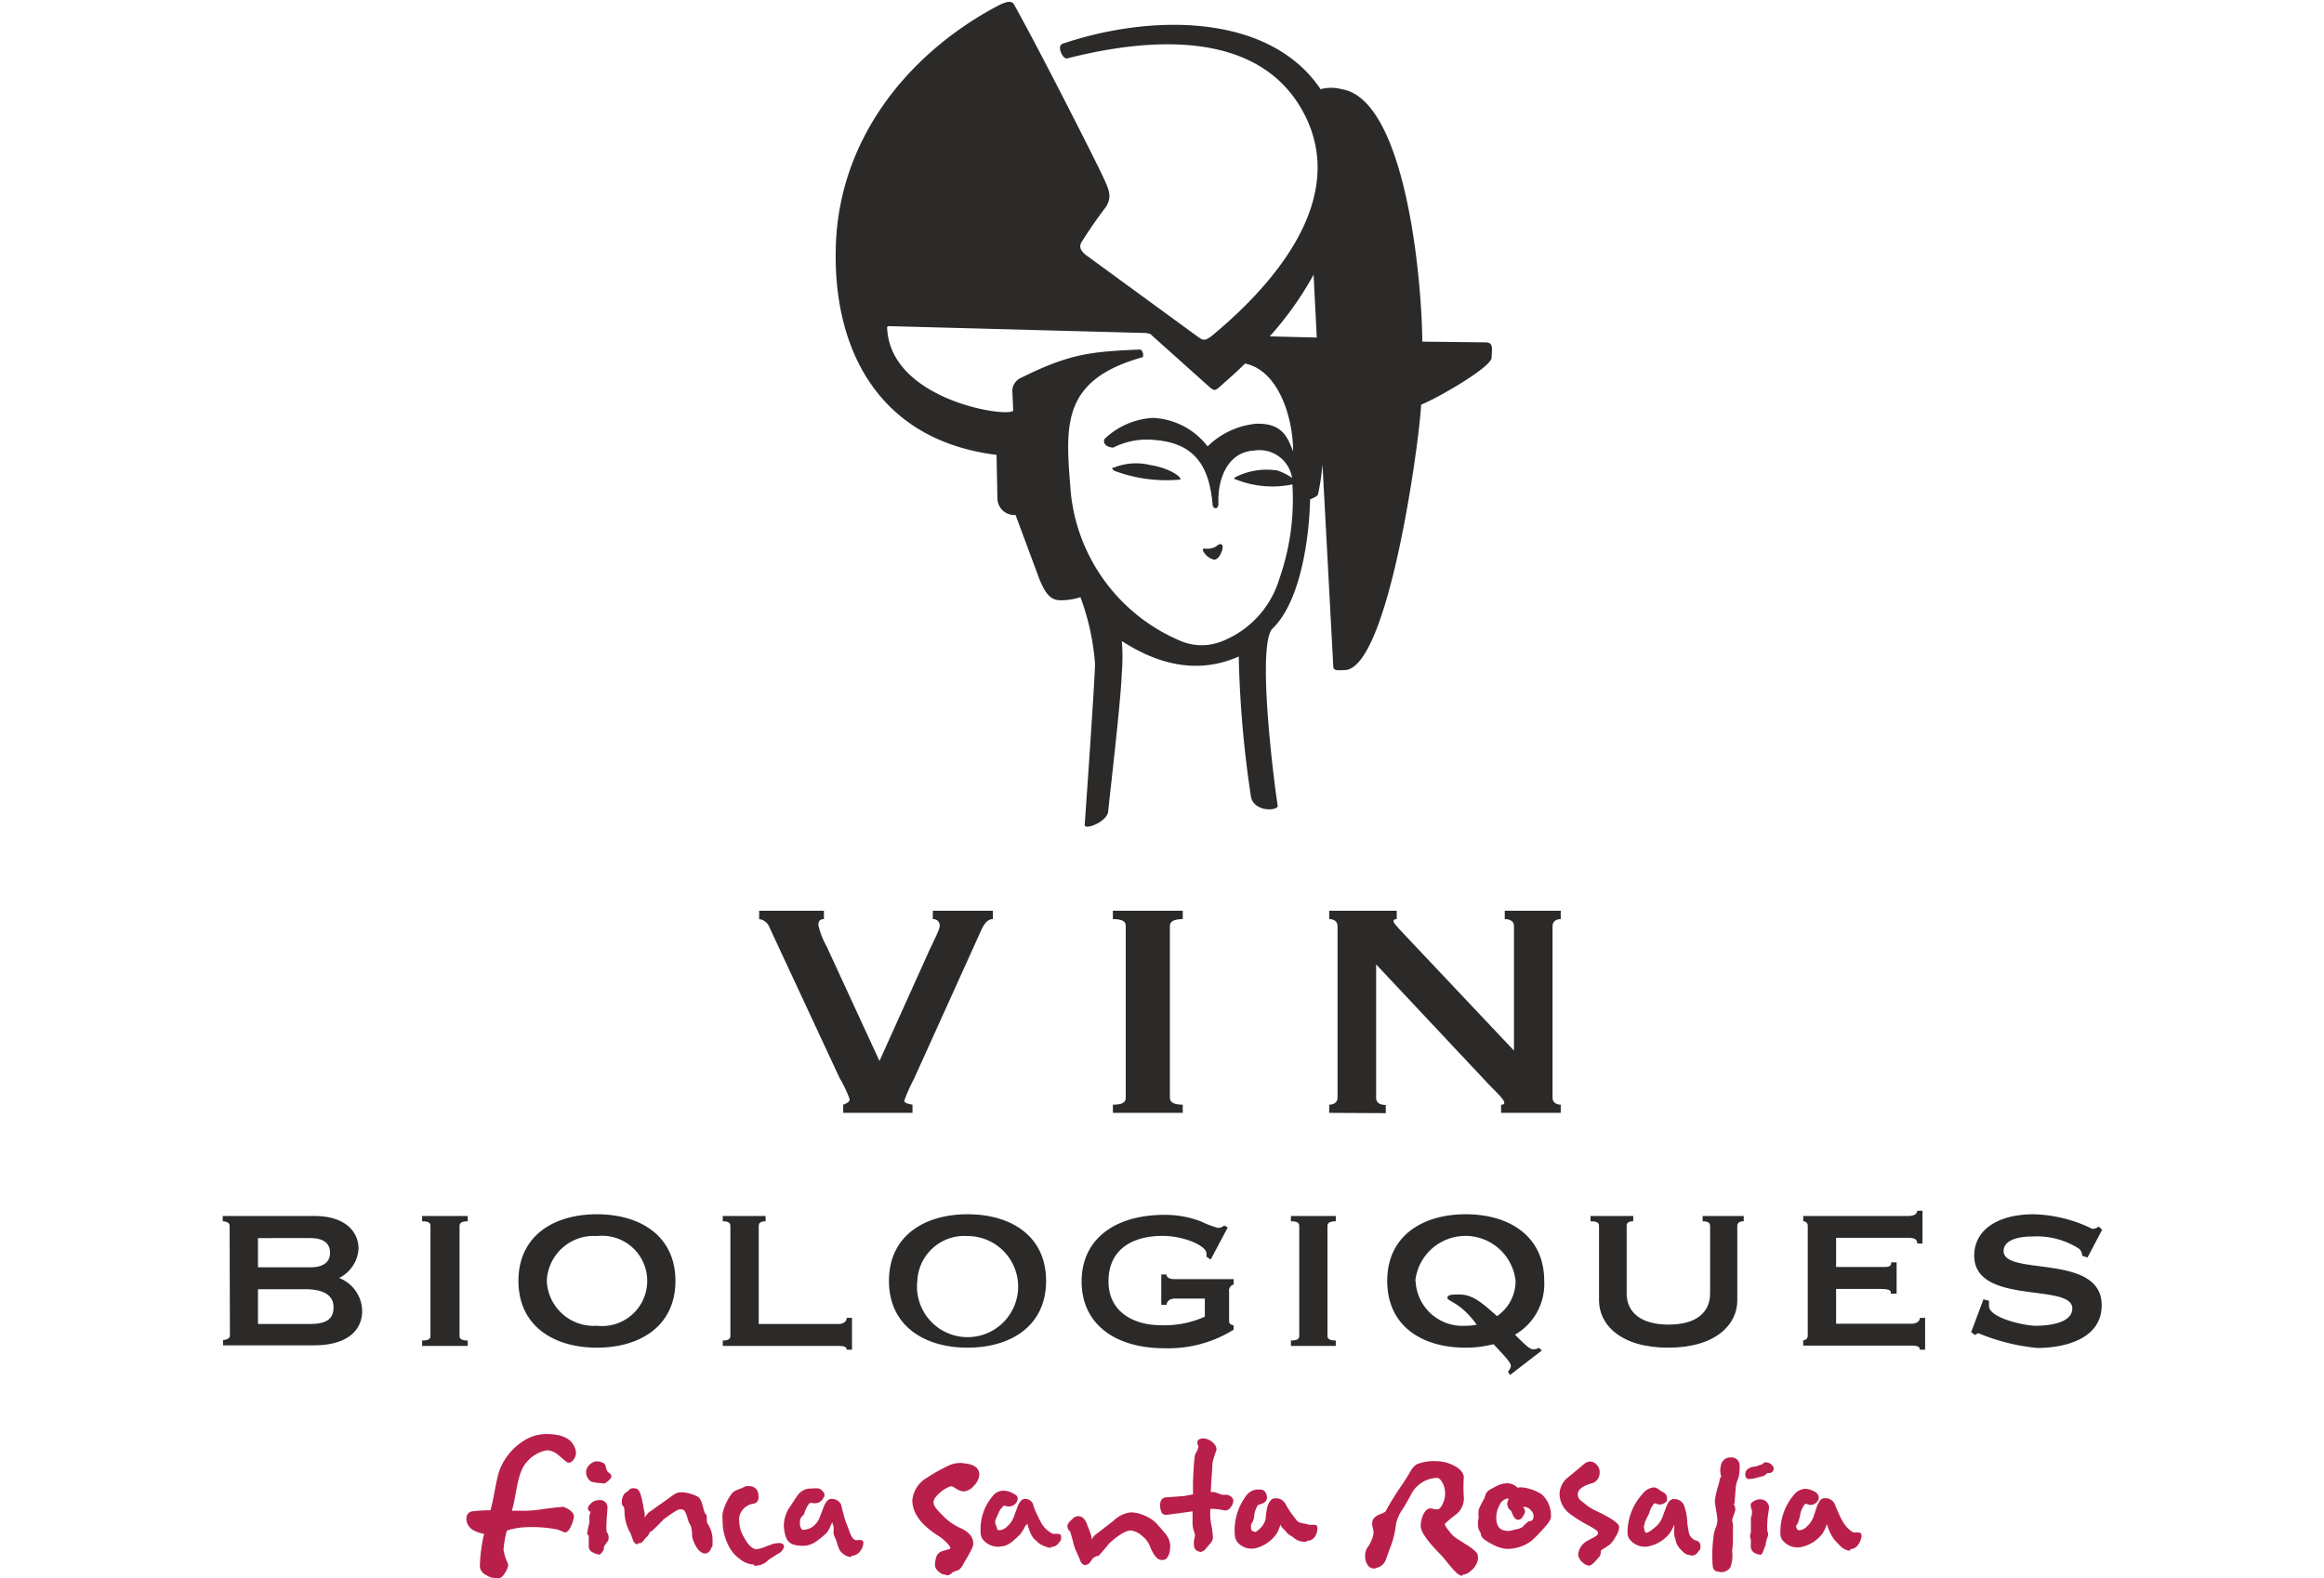 <svg id="Capa_1" data-name="Capa 1" xmlns="http://www.w3.org/2000/svg" viewBox="0 0 159 108"><defs><style>.cls-1{fill:#2b2a29;}.cls-2{fill:#b91f4b;}</style></defs><path class="cls-1" d="M15.71,83.89c0-.21-.24-.31-.47-.31v-.36h6.29c2,0,3,1,3,2.24a2.39,2.39,0,0,1-1.33,2v0a2.47,2.47,0,0,1,1.58,2.24c0,1.28-.93,2.37-3.32,2.37h-6.2v-.37c.23,0,.47-.1.47-.3Zm1.94,2.84h3.59c.65,0,1.34-.2,1.34-1s-.69-1-1.34-1H17.65Zm0,3.88H21.2c1.23,0,1.62-.42,1.62-1.15s-.55-1.23-1.94-1.23H17.65Z"/><path class="cls-1" d="M28.88,92.11v-.37c.43,0,.57-.1.57-.3V83.89c0-.21-.14-.31-.57-.31v-.36H32v.36c-.38,0-.56.1-.56.31v7.55c0,.2.18.3.56.3v.37Z"/><path class="cls-1" d="M46.21,87.66c0,3.09-2.42,4.57-5.37,4.57s-5.37-1.48-5.37-4.57,2.42-4.56,5.37-4.56S46.21,84.57,46.21,87.66Zm-8.8,0a3.21,3.21,0,0,0,3.43,3.07,3.09,3.09,0,1,0,0-6.14A3.21,3.21,0,0,0,37.41,87.66Z"/><path class="cls-1" d="M49.45,83.22h2.93v.36c-.31,0-.47.1-.47.31v6.72h5.46c.32,0,.56-.16.56-.42h.36v2.18h-.36c0-.22-.24-.26-.56-.26H49.45v-.37c.36,0,.52-.1.52-.3V83.89c0-.21-.16-.31-.52-.31Z"/><path class="cls-1" d="M71.57,87.66c0,3.09-2.43,4.57-5.37,4.57s-5.38-1.48-5.38-4.57,2.43-4.56,5.38-4.56S71.57,84.57,71.57,87.66Zm-8.81,0a3.46,3.46,0,1,0,3.44-3.07A3.22,3.22,0,0,0,62.76,87.66Z"/><path class="cls-1" d="M84,84l-1.17,2.2L82.54,86a1,1,0,0,0,0-.23c0-.5-1.51-1.19-3-1.19-2,0-3.7.87-3.7,3.11s1.94,3,3.52,3a6.74,6.74,0,0,0,3.07-.58V88.87H80.4c-.3,0-.55.11-.59.43h-.36V87.22h.36c0,.26.29.32.59.32h4v.37a.42.42,0,0,0-.31.48v1.92c0,.24,0,.3.31.4V91a8.46,8.46,0,0,1-4.71,1.27c-3.51,0-5.69-1.74-5.69-4.57s2.18-4.56,5.69-4.56a6.88,6.88,0,0,1,2.45.44,7.17,7.17,0,0,0,1.17.45.6.6,0,0,0,.44-.16Z"/><path class="cls-1" d="M88.32,92.11v-.37c.42,0,.57-.1.57-.3V83.89c0-.21-.15-.31-.57-.31v-.36h3.07v.36c-.38,0-.57.1-.57.31v7.55q0,.3.57.3v.37Z"/><path class="cls-1" d="M103.17,93.86a.64.64,0,0,0,.2-.38c0-.24-.46-.71-1.19-1.49a7.38,7.38,0,0,1-1.9.24c-3,0-5.37-1.48-5.37-4.57s2.42-4.56,5.37-4.56,5.37,1.47,5.37,4.56a4,4,0,0,1-2,3.68c.65.65,1,1,1.23,1a.83.83,0,0,0,.41-.1l.2.18-2.18,1.68Zm-6.32-6.2a3.21,3.21,0,0,0,3.43,3.07,3,3,0,0,0,.75-.08c-1.13-1.55-2-1.59-2-1.82s.3-.24.79-.24c.94,0,1.55.55,2.6,1.48a2.9,2.9,0,0,0,1.27-2.41,3.45,3.45,0,0,0-6.86,0Z"/><path class="cls-1" d="M111.74,83.22v.36c-.31,0-.45.1-.45.31v4.62c0,1.29.95,2.14,2.87,2.14S117,89.8,117,88.51V83.89c0-.21-.16-.31-.51-.31v-.36h2.81v.36c-.28,0-.44.1-.44.31V89c0,1.65-1.48,3.23-4.73,3.23s-4.73-1.58-4.73-3.23V83.89c0-.21-.14-.31-.58-.31v-.36Z"/><path class="cls-1" d="M131.53,85.1h-.36c0-.29-.2-.39-.63-.39h-4.92v2h3.11c.46,0,.66,0,.66-.32h.37v2.14h-.41c.08-.28-.26-.32-.79-.32h-2.94v2.38h5.17c.32,0,.56-.16.56-.4h.36v2.18h-.36c0-.24-.24-.28-.56-.28h-7.42v-.37a.3.3,0,0,0,.31-.3V83.89a.3.3,0,0,0-.31-.31v-.36h7.17c.43,0,.63-.16.63-.36h.36Z"/><path class="cls-1" d="M135.7,88.92l.38.1c0,.1,0,.24,0,.36,0,.81,2.4,1.35,3.21,1.35s2.49-.16,2.49-1.19c0-1.76-6.71-.18-6.71-3.61,0-1.72,1.54-2.83,4.08-2.83a9.59,9.59,0,0,1,4,1,.78.78,0,0,0,.44-.16l.23.22-1,1.9-.37-.12a.6.6,0,0,0-.22-.49,5.34,5.34,0,0,0-3.15-.83c-1.07,0-2,.27-2,1,0,1.74,6.71.12,6.71,3.7,0,2.34-2.57,2.93-4.41,2.93a14,14,0,0,1-4-1,.29.29,0,0,0-.24.12l-.28-.2Z"/><path class="cls-1" d="M67.93,62.33v.57c-.28,0-.53.19-.78.72L62.56,73.77a14.23,14.23,0,0,0-.69,1.54c0,.16.16.22.56.29v.56H57.69V75.6c.19-.07.44-.16.44-.38a8.7,8.7,0,0,0-.69-1.45L52.66,63.5a.89.89,0,0,0-.72-.6v-.57h4.43v.57c-.25,0-.38.12-.38.41a5.42,5.42,0,0,0,.57,1.47l3.61,7.83L63.6,65c.47-1,.72-1.44.69-1.72a.44.44,0,0,0-.47-.38v-.57Z"/><path class="cls-1" d="M76.14,76.16V75.6c.66,0,.88-.16.88-.47V63.37c0-.31-.22-.47-.88-.47v-.57h4.78v.57c-.6,0-.88.16-.88.47V75.13c0,.31.28.47.88.47v.56Z"/><path class="cls-1" d="M90.94,76.16V75.6c.32,0,.57-.16.57-.47V63.37c0-.31-.25-.47-.57-.47v-.57h4.62v.57c-.19,0-.22.06-.22.16s.25.37.69.84l7.55,8V63.37c0-.31-.25-.47-.63-.47v-.57h3.83v.57c-.31,0-.56.16-.56.47V75.13c0,.31.25.47.56.47v.56H102.7V75.6c.12,0,.22,0,.22-.16s-.47-.63-1-1.16L94.15,66v9.15c0,.31.25.47.66.47v.56Z"/><path class="cls-2" d="M64.69,107.76h-.11a.9.9,0,0,1-.41-.25.58.58,0,0,1-.2-.45,2,2,0,0,1,.07-.46.65.65,0,0,1,.38-.43l.47-.14c.09,0,.13-.06.13-.08s0-.13-.28-.4a3,3,0,0,0-.49-.41c-1.23-.76-1.84-1.6-1.83-2.48a2,2,0,0,1,1-1.53,11.58,11.58,0,0,1,1.46-.82,1.84,1.84,0,0,1,1.12-.16c.81.08,1,.45,1,.74a1.17,1.17,0,0,1-.37.79,1,1,0,0,1-.74.39h0a1.28,1.28,0,0,1-.52-.22.73.73,0,0,0-.31-.14,2.08,2.08,0,0,0-.7.4c-.32.26-.49.5-.49.7s.1.4.72,1a4,4,0,0,0,1,.71c.67.28,1,.65,1,1.12,0,.14-.08.4-.62,1.28-.16.34-.32.52-.49.57a1.07,1.07,0,0,0-.34.14.47.47,0,0,1-.37.18"/><path class="cls-2" d="M71.91,105.94a1.94,1.94,0,0,1-.86-.35c-.22-.22-.34-.27-.45-.48a3.46,3.46,0,0,1-.29-.74.25.25,0,0,1,0-.07s-.13.06-.15.11a3.78,3.78,0,0,1-.35.58c-.57.57-.89.81-1.3.84a1.31,1.31,0,0,1-1.34-.58,1,1,0,0,1-.08-.46,3.47,3.47,0,0,1,.84-2.42.92.92,0,0,1,.76-.35h0a1.17,1.17,0,0,1,.53.14c.26.12.41.21.41.41a.51.51,0,0,1-.07.22.63.63,0,0,1-.77.27.15.15,0,0,0-.14,0c-.16.21-.26.25-.33.5a4.77,4.77,0,0,0-.23.51s0,.15,0,.17l.08.22c.07.23.09.26.1.26l.12,0a.78.78,0,0,0,.49-.23,1.62,1.62,0,0,0,.47-.65l.24-.65c.09-.25.24-.59.51-.61h.09a.58.58,0,0,1,.53.53,9.34,9.34,0,0,0,.53,1.13,1.81,1.81,0,0,0,.79.73s0,0,.2,0,.36,0,.36.21,0,.22-.17.42a.64.64,0,0,1-.56.27"/><path class="cls-2" d="M74.26,107.11c-.23,0-.34-.26-.37-.35s-.11-.26-.17-.4a3.86,3.86,0,0,1-.33-.94c-.11-.41-.16-.57-.18-.62a.43.43,0,0,1-.16-.48,1.05,1.05,0,0,1,.3-.34.53.53,0,0,1,.41-.22c.31,0,.52.24.65.67a6.67,6.67,0,0,1,.27.74l0,.2a2.11,2.11,0,0,1,.2-.29l1.3-1a2,2,0,0,1,1.19-.58h0a2.44,2.44,0,0,1,1,.25,2.33,2.33,0,0,1,.82.58l.51.59a1.54,1.54,0,0,1,.36.76,2.11,2.11,0,0,1-.06.62c-.11.38-.31.46-.46.46h-.07c-.31,0-.58-.38-.82-1a1.7,1.7,0,0,0-.54-.67,1.35,1.35,0,0,0-.74-.35h0c-.24,0-.67.15-1.48.88-.19.24-.43.53-.73.86a.19.19,0,0,1-.09,0,.89.89,0,0,0-.32.19l-.16.23a.42.42,0,0,1-.35.2"/><path class="cls-2" d="M82.21,106.23h0a1.56,1.56,0,0,1-.27-.08.4.4,0,0,1-.24-.29,1.25,1.25,0,0,1,0-.48l.06-.3a1.94,1.94,0,0,0-.08-.31,1.72,1.72,0,0,1-.09-.46v-.88l-.92.13-.86.11a.42.42,0,0,1-.29-.09,1,1,0,0,1-.15-.57c0-.38.2-.5.33-.53l1.34-.1.58-.11v-.82c.07-1.84.15-2,.2-2A1.9,1.9,0,0,0,82,99L82,99a.68.68,0,0,1-.08-.26c0-.08,0-.24.32-.3h.11a1,1,0,0,1,.6.26.67.67,0,0,1,.28.47s0,0,0,.06a6.7,6.7,0,0,0-.28.9c0,.38-.08,1.07-.11,2a.52.52,0,0,1,.3,0l.48.17.34,0c.35.1.42.28.42.42a.76.76,0,0,1-.17.42.47.47,0,0,1-.36.23h-.07a4.2,4.2,0,0,0-.85-.11H82.8v.45a4.51,4.51,0,0,0,.09.73,5.16,5.16,0,0,1,.09.81.61.61,0,0,1-.17.37l-.23.27c-.15.2-.25.28-.37.28"/><path class="cls-2" d="M89.4,105.5a1.1,1.1,0,0,1-.86-.24c-.24-.2-.41-.23-.54-.42s-.3-.24-.41-.52l0-.07a.83.83,0,0,0,0,.12,2.75,2.75,0,0,1-.23.56,2.5,2.5,0,0,1-1.37,1,1.26,1.26,0,0,1-1.36-.43,1,1,0,0,1-.15-.47,3.92,3.92,0,0,1,.73-2.6,1.05,1.05,0,0,1,.76-.49h0c.16,0,0,0,.27,0s.41.25.43.45a.49.49,0,0,1,0,.22c-.12.26-.26.25-.45.34s-.12,0-.13,0a1.86,1.86,0,0,0-.28.74c0,.12,0,.16-.09.42,0,0-.13.22-.13.23l0,.29c.1.23.08.14.09.14s.16.08.21.07.21-.12.37-.29a1.37,1.37,0,0,0,.33-.6,6.38,6.38,0,0,1,.1-.76c.06-.26.22-.6.48-.65h.14c.25,0,.42.09.61.33a6.57,6.57,0,0,0,.72,1.08c.24.38.61.26.91.4,0,0,0,0,.21,0s.36,0,.37.17a1,1,0,0,1-.16.63.6.6,0,0,1-.54.29"/><path class="cls-2" d="M100.05,107.84c-.14,0-.33-.07-.79-.62l-.61-.74c-1.3-1.3-1.45-1.8-1.45-2.06a2,2,0,0,1,.13-.66c.14-.35.32-.53.54-.53a1.13,1.13,0,0,1,.29.06l.21,0c.13,0,.27-.2.4-.53a1.5,1.5,0,0,0,.09-.71,1.38,1.38,0,0,0-.2-.62c-.16-.29-.31-.29-.36-.29a2.07,2.07,0,0,0-1.8,1.22c-.2.35-.39.71-.59,1a2.65,2.65,0,0,0-.41,1,5.9,5.9,0,0,1-.39,1.56l-.27.75a.92.92,0,0,1-.48.57l-.3.1H94a.5.5,0,0,1-.46-.29.94.94,0,0,1-.14-.51,1.08,1.08,0,0,1,.14-.61,2.49,2.49,0,0,0,.42-.89,1.44,1.44,0,0,0,0-.33,1.57,1.57,0,0,1-.08-.44.6.6,0,0,1,.1-.35,1.1,1.1,0,0,1,.49-.31c.28-.11.33-.17.33-.18a18.23,18.23,0,0,1,1.09-1.77q.21-.29.63-1a1.35,1.35,0,0,1,.39-.44A3.12,3.12,0,0,1,98.3,100a2.56,2.56,0,0,1,1.07.25c.48.22.74.5.78.83a9.34,9.34,0,0,0,0,1.36,1,1,0,0,1,0,.2,1.38,1.38,0,0,1-.53,1c-.17.13-.33.25-.48.38s-.3.28-.3.29a1.43,1.43,0,0,0,.29.45,2.21,2.21,0,0,0,.44.47l.8.51c.58.38.69.54.72.65a.86.86,0,0,1-.09.66,1.22,1.22,0,0,1-.38.46.88.88,0,0,1-.56.26"/><path class="cls-2" d="M103.05,106a2.62,2.62,0,0,1-1-.34c-.53-.27-.74-.47-.73-.7h0s0,0-.09-.17-.1-.21-.11-.47a1.24,1.24,0,0,1,.05-.45,2.21,2.21,0,0,1,0-.56,4.83,4.83,0,0,1,.3-.62,1.19,1.19,0,0,0,.15-.35.6.6,0,0,1,.23-.34c.08-.06.28-.16.56-.31a1.7,1.7,0,0,1,.72-.18h0a1,1,0,0,1,.69.3,1.61,1.61,0,0,1,.74.06,2.91,2.91,0,0,1,.91.39,1.92,1.92,0,0,1,.64,1.54c0,.19-.16.44-.51.81a10.43,10.43,0,0,1-.8.82,2.75,2.75,0,0,1-1.73.57m.15-3.46h0a.75.75,0,0,0-.62.45,1.75,1.75,0,0,0-.23.85c0,.65.26.93.83.93h.07l.48-.11a1.16,1.16,0,0,0,.42-.16,2.87,2.87,0,0,1,.43-.4.09.09,0,0,1,.07,0c.13,0,.27-.1.25-.4a.58.58,0,0,0-.19-.35.6.6,0,0,0-.33-.21.53.53,0,0,0-.2,0h0a.41.41,0,0,1,.12.4c-.11.24-.24.47-.45.47s-.34-.26-.37-.35l-.12-.27a.59.59,0,0,1-.26-.49s0-.11.07-.22a.25.25,0,0,0,0-.09A.2.2,0,0,0,103.2,102.53Z"/><path class="cls-2" d="M108.74,107.16a1,1,0,0,1-.77-.71,1.18,1.18,0,0,1,.63-1l.5-.27c.11-.06.23-.15.23-.25s0-.17-.59-.5a10.15,10.15,0,0,1-1.32-.82,1.73,1.73,0,0,1-.72-1.4,1.51,1.51,0,0,1,.57-1.1c.23-.18.58-.47,1.07-.89a.77.77,0,0,1,.43-.2h0a.63.63,0,0,1,.5.26.69.69,0,0,1,.17.54.73.73,0,0,1-.49.68c-.67.18-1,.44-1,.75s.14.39.43.62a3.21,3.21,0,0,0,.76.5c1.51.71,1.64,1,1.64,1.14a1.45,1.45,0,0,1-.24.65,2.05,2.05,0,0,1-.42.56s0,0-.44.29a.53.53,0,0,0-.16.12.84.84,0,0,1-.06.36c-.5.59-.6.63-.7.63"/><path class="cls-2" d="M115.62,106.42c-.23,0-.37-.1-.65-.39a1.32,1.32,0,0,1-.35-.73c-.17-.32,0-1.16-.11-.89a2.09,2.09,0,0,1-.29.54,2.52,2.52,0,0,1-1.45.88,1.31,1.31,0,0,1-1.34-.58,1,1,0,0,1-.08-.46,3.91,3.91,0,0,1,1-2.52,1.13,1.13,0,0,1,.8-.48c.22,0,.39.21.58.3s.32.23.32.42,0,.11,0,.18a.58.58,0,0,1-.75.21.16.16,0,0,0-.14,0,1.9,1.9,0,0,0-.34.7,4.8,4.8,0,0,0-.3.63l0,.05-.06.22c.11.35,0,.68.8,0a1.62,1.62,0,0,0,.47-.65l.24-.65c.09-.25.24-.59.51-.61h.09a.74.74,0,0,1,.63.39,3.87,3.87,0,0,1,.24,1.3c.09.41.06.78.34,1a.5.5,0,0,0,.28.15.37.37,0,0,1,.28.38c0,.2,0,.21-.18.41a.46.46,0,0,1-.48.23"/><path class="cls-2" d="M117.65,107.57c-.4,0-.46-.27-.47-.38a9.43,9.43,0,0,1,.08-2.2s0-.15.16-.53a1.71,1.71,0,0,0,.08-.41c0-.25-.1-.69-.18-1.3a5.56,5.56,0,0,1,.21-1,3.53,3.53,0,0,0,.14-.55.14.14,0,0,1,.1-.12,1.43,1.43,0,0,1,0-.91.65.65,0,0,1,.6-.43h.14a.56.56,0,0,1,.49.4,1.94,1.94,0,0,1,0,.59,1.68,1.68,0,0,1-.12.56,1.59,1.59,0,0,0-.13.56l-.07.92c0,.05,0,.11-.06.18a.63.63,0,0,1,.1.43l-.21.6s0,.14.05.3a2.71,2.71,0,0,1,0,.42c0,.16,0,.41,0,.75s-.05.56-.05.72a2.4,2.4,0,0,1-.12,1.09.77.77,0,0,1-.54.33h-.18"/><path class="cls-2" d="M120.45,106.4h0c-.51-.06-.64-.31-.66-.51s0-.26,0-.51c-.13-.42,0-.29,0-.61s0-.43,0-.55a.43.43,0,0,0,0-.15q0-.18,0-.21a.83.83,0,0,0,0-.7c0-.16-.07-.26.13-.38a.83.83,0,0,1,.48-.17.59.59,0,0,1,.63.51c0,.29-.1.61-.11,1a4,4,0,0,0,0,.69c.12.18,0,.4-.07.6l0,.06c-.07.09,0,.19-.1.38s-.13.56-.36.56m-.73-5.19a.22.22,0,0,1-.22-.14.46.46,0,0,1,.15-.55.85.85,0,0,1,.52-.16,2.81,2.81,0,0,1,.38-.13s.06,0,.22-.16a.21.21,0,0,1,.11,0,.56.56,0,0,1,.43.21.29.29,0,0,1,0,.44.31.31,0,0,1-.24.08.19.19,0,0,0-.17.07.56.56,0,0,1-.18.13l-.69.18A1.22,1.22,0,0,1,119.72,101.21Z"/><path class="cls-2" d="M126.59,106.13a1.09,1.09,0,0,1-.76-.41,2.73,2.73,0,0,1-.51-.62,3.56,3.56,0,0,1-.31-.73.24.24,0,0,1,0-.08l-.06.12a2.35,2.35,0,0,1-.27.55,2.46,2.46,0,0,1-1.43.91,1.3,1.3,0,0,1-1.35-.54.84.84,0,0,1-.09-.46,3.86,3.86,0,0,1,.9-2.54,1.07,1.07,0,0,1,.79-.44h0a1.32,1.32,0,0,1,.53.13c.26.11.4.27.4.47a.32.32,0,0,1-.06.22.58.58,0,0,1-.75.22.16.16,0,0,0-.13,0,1.71,1.71,0,0,0-.33.71c0,.12-.07.31-.14.57a.08.08,0,0,1,0,0l-.15.24a.7.7,0,0,0,.14.27h.13a.8.8,0,0,0,.48-.25,1.69,1.69,0,0,0,.45-.66l.22-.66c.09-.25.23-.59.5-.62h.08a.7.7,0,0,1,.64.37c.25.59.42,1,.52,1.14a2.12,2.12,0,0,0,.75.83.52.52,0,0,0,.21,0c.16,0,.36,0,.37.2a1.07,1.07,0,0,1-.21.61.68.68,0,0,1-.57.34"/><path class="cls-2" d="M33.86,108h0a1.29,1.29,0,0,1-.65-.24.69.69,0,0,1-.38-.56,11,11,0,0,1,.29-2.23,2.29,2.29,0,0,1-.6-.18,1,1,0,0,1-.58-.61c-.11-.5.11-.68.32-.74a8.69,8.69,0,0,1,1.29-.08c.22-.69.4-2.12.62-2.73a4.13,4.13,0,0,1,1.73-2.07,2.87,2.87,0,0,1,1.45-.42c1.1,0,1.77.3,2,1a.74.74,0,0,1-.06.68c-.18.3-.37.31-.5.25a.05.05,0,0,1,0,0l-.58-.48a1.23,1.23,0,0,0-.8-.34,2.4,2.4,0,0,0-1.44.89c-.6.71-.66,2.35-.95,3.25.35,0,.34,0,.61,0a8,8,0,0,0,1.37-.09c1-.14,1.29-.16,1.38-.16a.34.34,0,0,1,.22,0c.48.21.7.44.66.7a2.32,2.32,0,0,1-.2.62c-.1.2-.25.47-.48.4l0,0a2.74,2.74,0,0,0-.47-.19,9,9,0,0,0-2.18-.15,4.42,4.42,0,0,0-1.25.23,6.55,6.55,0,0,0-.23,1.32,3.23,3.23,0,0,0,.2.71c.13.28.13.34.11.39a1.5,1.5,0,0,1-.24.52.7.7,0,0,1-.55.37"/><path class="cls-2" d="M40.93,106.37h0a1,1,0,0,1-.39-.14.45.45,0,0,1-.26-.34c0-.1,0-.26,0-.49s0-.23,0-.29l-.1-.12a.12.12,0,0,1,0-.1,5.75,5.75,0,0,1,.14-.66.29.29,0,0,0,0-.17,1.44,1.44,0,0,1,0-.21c0-.18.07-.31.08-.39l0,0a.25.25,0,0,1-.18-.22c0-.12.08-.23.24-.38a.82.82,0,0,1,.54-.2.5.5,0,0,1,.56.47c0,.32-.05.64-.06,1a4.28,4.28,0,0,0,0,.7.62.62,0,0,1,.12.55s0,0,0,.05a3.4,3.4,0,0,0-.3.42c0,.1,0,.2-.07.3s-.19.25-.26.25"/><path class="cls-2" d="M41.2,101.5a2.85,2.85,0,0,1-.65-.08l-.06,0a.77.77,0,0,1-.38-.79.78.78,0,0,1,.25-.41.7.7,0,0,1,.42-.21.85.85,0,0,1,.42.08c.06,0,.24.12.24.29a2.11,2.11,0,0,0,.13.34s0,0,.09.07.17.13.17.23-.06.19-.21.32-.25.2-.34.18H41.2"/><path class="cls-2" d="M43.61,105.68c-.21,0-.3-.27-.33-.35-.11-.31-.13-.38-.14-.39a3.08,3.08,0,0,1-.41-1.36c0-.43-.07-.49-.08-.49-.17-.1-.12-.54,0-.75s.09-.13.32-.3l.1-.11a.42.42,0,0,1,.35-.07c.26,0,.37.23.47.64.08.22.14.77.22,1.06l0,.3a2.13,2.13,0,0,1,.27-.35l1.41-1c.45-.34.55-.39.93-.38a2.55,2.55,0,0,1,1,.29c.37.18.37,1,.55,1.18s0,.47.16.7a2,2,0,0,1,.32,1l0,.35c0,.24,0,.12-.09.3-.14.37-.38.38-.5.36-.32-.08-.57-.42-.77-1-.07-.18,0-.72-.19-1s-.22-.94-.5-1-.37,0-1.3.67c-.22.24-.5.52-.82.82l-.07,0c-.06,0-.1.28-.31.42l-.18.22a.37.37,0,0,1-.34.17"/><path class="cls-2" d="M51.59,107.07h-.05a1.54,1.54,0,0,1-.87-.34,2.45,2.45,0,0,1-.85-1,3.67,3.67,0,0,1-.38-1.6,3.73,3.73,0,0,1,0-.57,3.66,3.66,0,0,1,.64-1.36c.05-.07.17-.18.67-.36l.27-.13a.85.85,0,0,1,.25,0,.58.58,0,0,1,.61.54c.09.49-.15.62-.3.65a1.17,1.17,0,0,0-1,.89,1.53,1.53,0,0,0,0,.36,2.07,2.07,0,0,0,.29,1c.3.57.6.87.9.87h0a2.36,2.36,0,0,0,.63-.18l.48-.18c.43-.1.65-.07.74.08h0c.07.16-.08.35-.21.49l0,0c-.25.14-.53.32-.83.52a1.24,1.24,0,0,1-1,.4"/><path class="cls-2" d="M58.22,106.56a1,1,0,0,1-.62-.3c-.26-.19-.32-.76-.49-1.07s0-.55-.12-.83l-.05-.17a1.54,1.54,0,0,0-.1.19,1.81,1.81,0,0,1-.3.54,5.22,5.22,0,0,1-.59.49,1.7,1.7,0,0,1-.91.38c-.65,0-1-.08-1.23-.49a2.86,2.86,0,0,1-.18-.81,2.25,2.25,0,0,1,.46-1.43c.39-.61.49-.74.53-.79a1.08,1.08,0,0,1,.8-.4c.31,0,.59-.08.78.1s.21.24.21.33a.35.35,0,0,1-.07.2.65.65,0,0,1-.75.36c-.14,0-.17,0-.19,0a1.77,1.77,0,0,0-.37.72c0,.09-.21.16-.3.45l0,0,0,.37c.08.24.15.29.17.3a1.5,1.5,0,0,0,.52-.11,1.37,1.37,0,0,0,.67-.78l.25-.64c.14-.37.3-.56.49-.59a.73.73,0,0,1,.71.37,13.23,13.23,0,0,0,.35,1.28c.2.4.29,1,.61,1.16a.48.48,0,0,0,.24,0c.11,0,.33,0,.33.18a1,1,0,0,1-.23.6.74.74,0,0,1-.56.3"/><path class="cls-1" d="M83.54,37.26c.27,0,0,.84-.32,1a.27.27,0,0,1-.29,0,1.15,1.15,0,0,1-.63-.58.1.1,0,0,1,.1-.14,1.32,1.32,0,0,0,.66-.07c.25-.11.26-.24.48-.23m.95-4.57a4.76,4.76,0,0,1,2.91-.47,3.92,3.92,0,0,1,1,.51,2.26,2.26,0,0,0-2.63-1.87c-1.68.09-2.48,1.79-2.41,3.63,0,.19-.1.31-.16.31s-.22,0-.24-.27c-.2-2.15-.89-4.15-3.89-4.39a5.07,5.07,0,0,0-2.9.51c-.39,0-.76-.25-.6-.59a5.18,5.18,0,0,1,3.32-1.44,5,5,0,0,1,3.73,1.95A5.49,5.49,0,0,1,85.93,29c1.9-.07,2.19,1.07,2.54,1.88,0-2.3-1-5.54-3.29-6-.54.54-1.06,1-1.73,1.59-.34.29-.37.31-.82-.09l-3.95-3.54s-.1,0-.26-.05l-17.57-.47c-.19,0-.16.1-.15.21.31,5,8.64,6.12,8.62,5.54l-.06-1.37a1,1,0,0,1,.61-.85c3.38-1.68,4.82-1.78,8.12-1.93.19,0,.34.55.1.55-5.59,1.59-5.18,4.78-4.83,9.25a12.36,12.36,0,0,0,7.65,10.2,3.72,3.72,0,0,0,2.61,0,6.65,6.65,0,0,0,4-4.28,16.42,16.42,0,0,0,.9-6.49,6.71,6.71,0,0,1-3.87-.34C84.43,32.8,84.41,32.73,84.49,32.69ZM76.21,32a4.05,4.05,0,0,1,2.46-.18c1.32.2,2.19.82,2.08,1a10.13,10.13,0,0,1-4.51-.6C76.11,32.11,76,32,76.21,32ZM90.09,23.1l-.22-4.3a22.48,22.48,0,0,1-3,4.22Zm.28-17a2.75,2.75,0,0,1,1.41,0c4.27.67,5.48,12.45,5.53,17.28l4.31.05c.56,0,.46.38.43,1.05s-3.85,2.85-4.82,3.21C97.11,30.2,95,45.77,92,45.86c-.41,0-.77.07-.78-.23l-.74-13.86a15.7,15.7,0,0,1-.31,2.08c-.08.15-.38.25-.54.33,0,.87-.23,6.52-2.54,8.81-1.17,1,.13,11,.33,12.16,0,.35-1.59.44-1.83-.6a74.21,74.21,0,0,1-.84-9.62c-2.93,1.29-5.66.45-8-1.06a13.24,13.24,0,0,1,0,2.18c-.07,2.07-.9,9-.93,9.48-.07.71-1.59,1.3-1.61.93,0,0,.64-9,.71-11a16.57,16.57,0,0,0-1-4.59,4.32,4.32,0,0,1-1.35.21c-.65,0-1-.36-1.44-1.4l-1.65-4.44a1.15,1.15,0,0,1-1.24-1.11l-.06-3c-8.06-1-11.16-7.19-11-14.09C57.32,9.6,62.06,3.78,68,.54c.54-.29,1.17-.63,1.38-.23,2,3.61,5.51,10.57,6,11.61s.72,1.5.31,2.2c-.74,1-1,1.36-1.67,2.41-.27.39,0,.71.27.92L81.89,23c.43.32.54.34,1,0,4.6-3.8,9.66-9.87,6-15.8C85.66,2,78.41,2.62,73,4c-.29.06-.71-.84-.32-1C78.54,1,86.79.79,90.37,6.13Z"/></svg>